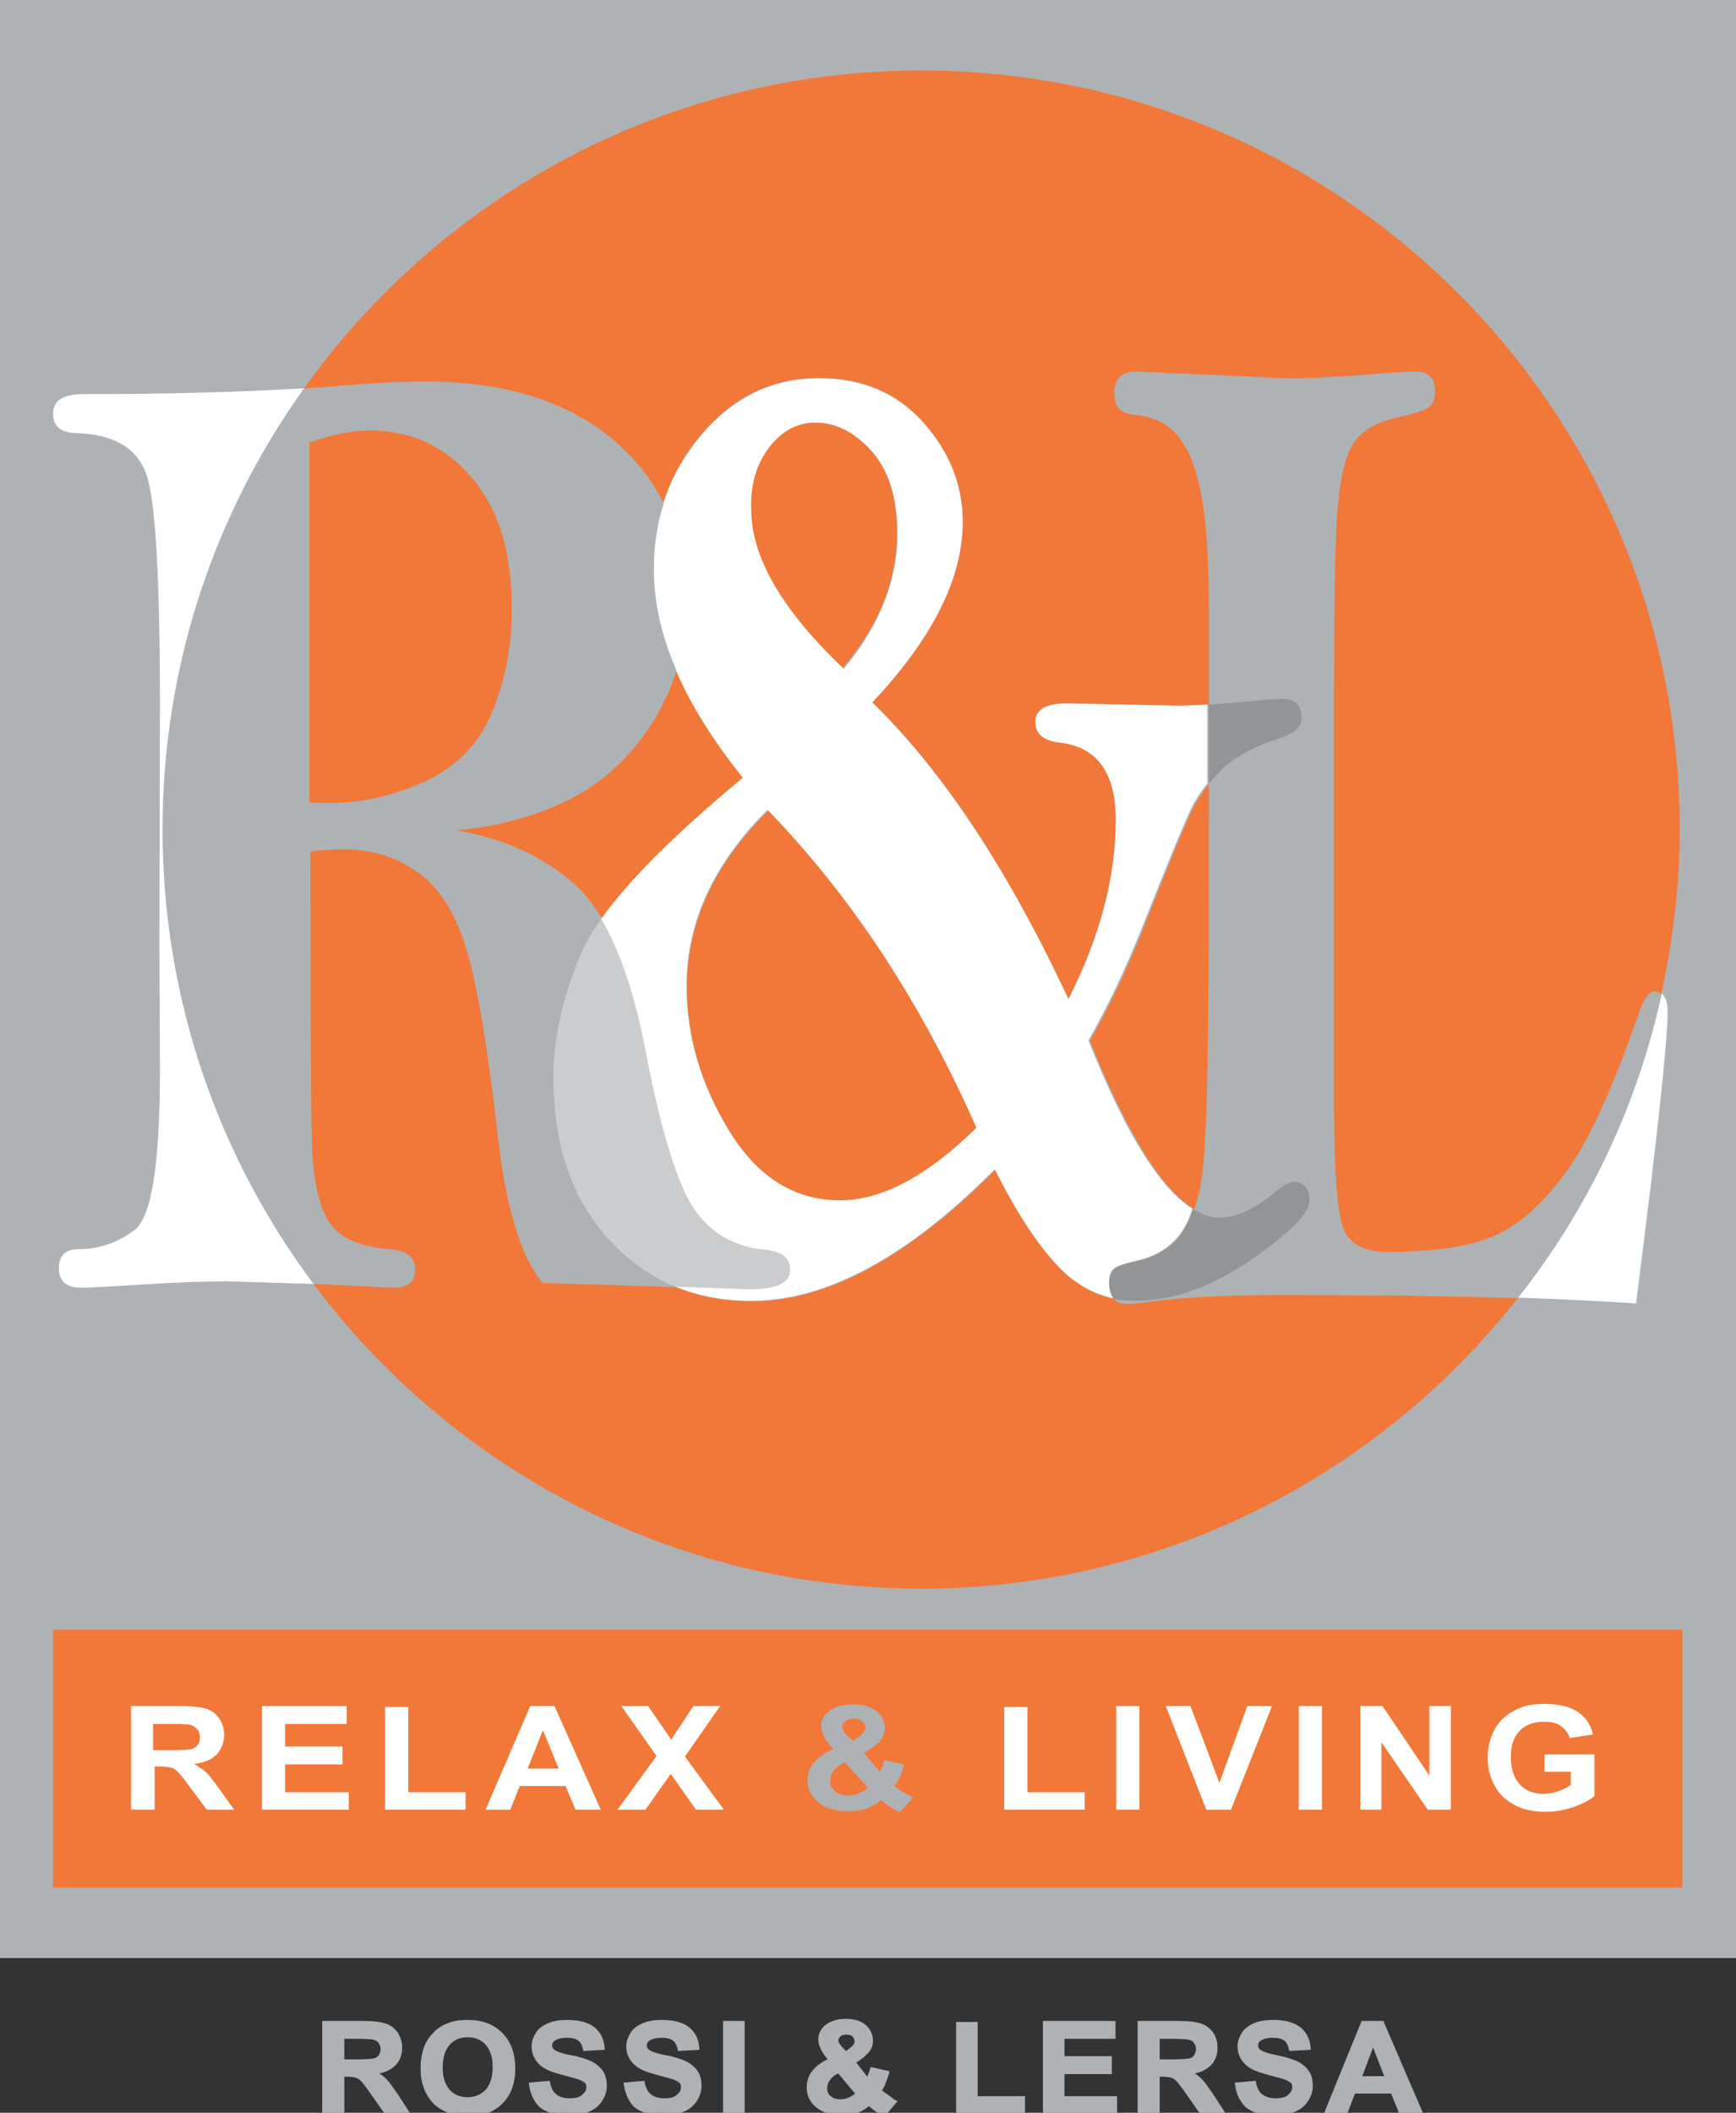 <?xml version="1.0" encoding="utf-8"?>
<!-- Generator: Adobe Illustrator 23.0.0, SVG Export Plug-In . SVG Version: 6.00 Build 0)  -->
<svg version="1.1" id="Livello_1" xmlns="http://www.w3.org/2000/svg" xmlns:xlink="http://www.w3.org/1999/xlink" x="0px" y="0px"
	 viewBox="0 0 330 401.5" style="enable-background:new 0 0 330 401.5;" xml:space="preserve">
<rect x="0" y="0" width="330" height="401.5" fill="#333333" stroke="none"/>
<style type="text/css">
	.st0{fill:#AEB2B5;}
	.st1{fill:#F17839;}
	.st2{fill:#FFFFFF;}
	.st3{fill:#929496;}
	.st4{fill:#CACCCE;}
	.st5{fill:#AEB2B5;stroke:#AEB2B5;stroke-width:0.5;stroke-miterlimit:10;}
</style>
<g>
	<g>
		<rect class="st0" width="330" height="372.1"/>
	</g>
	<g>
		<g>
			<path class="st1" d="M130.6,187.5c0,9.5,2.7,18.7,8.1,27.5c5.4,8.8,12.4,13.2,21.1,13.2c7.9,0,16.5-4.6,26-13.8
				c-10.3-23.6-23.6-43.7-39.7-60.4C135.8,164.2,130.6,175.4,130.6,187.5"/>
		</g>
		<g>
			<path class="st1" d="M170.5,101.4c0-6.9-1.6-12.1-4.9-15.7c-3.2-3.6-6.8-5.4-10.7-5.4c-3.3,0-6.2,1.5-8.7,4.6
				c-2.5,3.1-3.7,7-3.7,11.8c0,9,5.9,19.1,17.6,30.3C167.1,118.9,170.5,110.3,170.5,101.4"/>
		</g>
		<g>
			<path class="st1" d="M80.8,72.5c15.5,0,27.6,3.9,36.4,11.6c3.8,3.4,6.8,7.2,8.9,11.4c1.5-4.7,3.9-9,7.2-12.9
				c6-7.2,13.5-10.8,22.4-10.8c8.2,0,14.8,2.8,19.8,8.4c5,5.6,7.5,11.9,7.5,18.9c0,10.7-5.7,22.1-17.2,34.3
				c13.3,12.9,25.7,31.7,37.3,56.4c6-11.8,9-23.2,9-34.1c0-9.1-3.6-14-10.9-14.7c-3-0.3-4.4-1.6-4.4-3.9c0-2.3,2-3.5,6-3.5l21.1,0.5
				c1.8,0,3.8-0.1,5.9-0.2c0-5.5,0-11.2,0-17c0-10.8-0.5-18.7-1.6-23.6c-1-4.9-2.5-8.5-4.5-10.7c-1.9-2.2-4.7-3.5-8.2-3.8
				c-2.5-0.2-3.7-1.6-3.7-4.2c0-2.6,1.4-4,4.2-4l28.7,1.3c4.4,0,10.6-0.3,18.6-1c2.9-0.2,4.8-0.3,5.9-0.3c2.4,0,3.6,1.3,3.6,3.8
				c0,1.4-0.4,2.4-1.2,3c-0.8,0.6-2.7,1.2-5.8,1.9c-3.9,0.8-6.6,2.3-8.2,4.5c-1.6,2.2-2.7,6-3.2,11.5c-0.6,5.5-0.8,17.7-0.8,36.8
				v80.3c0.1,12.3,0.8,19.7,2.2,22c1.4,2.3,4,3.5,7.9,3.5c9.5,0,16.5-1.1,21.1-3.4c4.6-2.2,9-6.3,13.2-12.2
				c4.2-5.9,8.7-15.8,13.5-29.7c1-2.8,2-4.2,3-4.2c0.5,0,0.9,0.2,1.3,0.5c2.2-10.1,3.5-20.6,3.5-31.3c0-79.7-64.6-144.2-144.2-144.2
				c-48.4,0-91.1,23.8-117.3,60.4c2.4-0.1,4.7-0.3,6.9-0.5C70.7,72.8,76.1,72.5,80.8,72.5"/>
		</g>
		<g>
			<path class="st1" d="M217.3,176.6c-3.2,8-6.6,15-10.1,21.2c7,17.5,13.6,28.2,19.8,32c0.6-1.7,1.1-3.5,1.4-5.7
				c0.8-4.8,1.2-17.1,1.3-36.8c0.1-11.5,0.1-24.3,0.1-38.3c-1.2,1.5-2.2,3-3,4.6C225.4,156.3,222.3,164,217.3,176.6"/>
		</g>
		<g>
			<path class="st1" d="M217.8,247.5c-1.6,0.2-2.8,0.3-3.6,0.3c-1.1,0-1.9-0.3-2.5-1c-3.9-0.8-7.3-2.8-10.3-5.9
				c-4.1-4.2-8.2-10.4-12.2-18.6c-16.6,16.7-32,25-46.3,25c-5.3,0-10-0.9-14.4-2.7l-25.4-0.8c-4.1-5.1-6.9-14.3-8.4-27.4
				c-1.9-16.8-3.9-28.7-5.9-35.6c-2-6.9-5.1-11.9-9.2-14.9c-4.1-3-8.8-4.5-14.2-4.5c-1.6,0-3.7,0.1-6.4,0.4c0,30,0.1,48.5,0.3,55.5
				c0.2,7,1.3,11.9,3.3,15c2,3,5.9,4.7,11.7,5.1c3.1,0.3,4.6,1.5,4.6,3.8c0,2.3-1.3,3.5-4,3.5L59.6,244
				c26.3,35.1,68.3,57.9,115.5,57.9c46,0,87-21.6,113.4-55.2c-12.3-0.4-27.2-0.6-44.9-0.6C233,246.1,224.4,246.5,217.8,247.5"/>
		</g>
		<g>
			<path class="st1" d="M141.3,147.8c-5.6-7-9.9-13.8-12.7-20.4c-1,3.3-2.5,6.5-4.3,9.5c-4.2,6.7-9.4,11.6-15.6,14.8
				c-6.2,3.2-13.6,5.3-21.9,6.1c9.2,1.6,16.8,5.1,22.7,10.5c1.8,1.6,3.4,3.8,5,6.3C119.5,167.4,128.5,158.5,141.3,147.8"/>
		</g>
		<g>
			<path class="st1" d="M80.8,148.5c6-2.8,10.3-7.2,12.8-13.3c2.5-6.1,3.7-12.6,3.7-19.5c0-10.7-2.5-19-7.6-24.9c-5-6-11.6-9-19.5-9
				c-3.3,0-7.1,0.8-11.4,2.3v68.4c1.8,0.1,3.1,0.1,4,0.1C68.8,152.6,74.8,151.2,80.8,148.5"/>
		</g>
		<g>
			<path class="st2" d="M57.8,73.8c-12,0.7-25.9,1.1-42,1.1c-3.8,0-5.7,1.2-5.7,3.7c0,2.4,1.4,3.6,4.3,3.7
				c7.3,0.2,11.8,2.9,13.5,8.1c1.7,5.2,2.5,19.7,2.5,43.4l-0.1,45.9l0.1,23.8c0,17.8-1.6,27.9-4.9,30.3c-3.2,2.4-6.8,3.6-10.6,3.6
				c-2.5,0-3.7,1.2-3.7,3.6c0,2.5,1.4,3.7,4.2,3.7c1.6,0,5.5-0.2,11.6-0.6c6.6-0.4,12-0.6,16.3-0.6l16.3,0.5
				c-18-24.1-28.7-54-28.7-86.4C30.9,126.3,40.9,97.4,57.8,73.8"/>
		</g>
		<g>
			<path class="st2" d="M288.6,246.6c8.9,0.3,16.4,0.7,22.4,1.1c4-31.3,6-49.7,6-55.5c0-1.7-0.4-2.8-1.1-3.4
				C311.2,210.4,301.7,230,288.6,246.6"/>
		</g>
		<g>
			<path class="st2" d="M126.2,95.6c-1.3,3.9-1.9,8.1-1.9,12.6c0,6.2,1.4,12.6,4.3,19.2c1.3-4.1,1.9-8.4,1.9-13
				C130.5,107.3,129,101.1,126.2,95.6"/>
		</g>
		<g>
			<path class="st3" d="M232.5,146c2.5-2.3,6-4.2,10.7-5.7c2.8-0.9,4.2-2.1,4.2-3.9c0-2.4-1.2-3.6-3.7-3.6c-0.9,0-2.7,0.1-5.3,0.4
				c-3.1,0.3-5.9,0.5-8.6,0.7c0,5.1,0,10.1,0,15C230.6,148,231.5,147,232.5,146"/>
		</g>
		<g>
			<path class="st4" d="M150.2,241.3c0-2.3-1.6-3.6-4.8-3.8c-5.8-0.4-10.3-3-13.5-7.8c-3.2-4.8-6.2-14.6-9.1-29.5
				c-2.1-11.1-4.9-19.6-8.5-25.6c-1.8,2.5-3.1,4.8-4,6.9c-3.4,8.2-5.1,15.9-5.1,23.2c0,12.9,3.5,23.2,10.6,30.9
				c3.7,4,7.9,7,12.6,8.9l14,0.5C147.6,245,150.2,243.7,150.2,241.3"/>
		</g>
		<g>
			<path class="st3" d="M216,239.7c-2.3,0.5-3.7,1-4.2,1.5c-0.6,0.5-0.9,1.3-0.9,2.6c0,1.3,0.3,2.3,0.8,3c1.3,0.3,2.7,0.4,4.1,0.4
				c7.1,0,14.4-2.6,21.9-7.7c7.5-5.2,11.2-8.9,11.2-11.3c0-2.4-1-3.6-3.1-3.6c-0.7,0-2,0.8-4,2.4c-3.6,2.9-6.9,4.4-10,4.4
				c-1.7,0-3.3-0.6-5-1.6c-0.7,2.1-1.6,3.8-2.6,5.1C222.4,237.3,219.6,238.9,216,239.7"/>
		</g>
		<g>
			<path class="st2" d="M202.8,133.7c-4,0-6,1.2-6,3.5c0,2.2,1.5,3.5,4.4,3.9c7.2,0.7,10.9,5.6,10.9,14.7c0,10.9-3,22.3-9,34.1
				c-11.5-24.7-24-43.5-37.3-56.4c11.5-12.2,17.2-23.6,17.2-34.3c0-7-2.5-13.3-7.5-18.9c-5-5.6-11.6-8.4-19.8-8.4
				c-8.9,0-16.3,3.6-22.4,10.8c-3.3,3.9-5.7,8.2-7.2,12.9c2.8,5.5,4.3,11.8,4.3,18.8c0,4.6-0.7,8.9-1.9,13
				c2.8,6.6,7.1,13.4,12.7,20.4c-12.8,10.6-21.8,19.6-26.9,26.8c3.5,6,6.4,14.4,8.5,25.6c2.9,14.9,5.9,24.7,9.1,29.5
				c3.2,4.7,7.7,7.3,13.5,7.8c3.2,0.3,4.8,1.5,4.8,3.8c0,2.5-2.6,3.7-7.8,3.7l-14-0.5c4.4,1.8,9.1,2.7,14.4,2.7
				c14.3,0,29.7-8.3,46.3-25c4.1,8.2,8.2,14.4,12.2,18.6c3,3.1,6.5,5.1,10.3,5.9c-0.5-0.7-0.8-1.7-0.8-3c0-1.2,0.3-2.1,0.9-2.6
				c0.6-0.5,2-1,4.2-1.5c3.6-0.8,6.3-2.4,8.2-4.8c1.1-1.3,1.9-3.1,2.6-5.1c-6.2-3.8-12.8-14.4-19.8-32c3.5-6.1,6.9-13.2,10.1-21.2
				c5-12.6,8.2-20.3,9.5-23c0.8-1.6,1.8-3.1,3-4.6c0-4.8,0-9.8,0-15c-2.1,0.1-4.1,0.2-5.9,0.2L202.8,133.7z M146.3,84.9
				c2.5-3.1,5.3-4.6,8.7-4.6c3.9,0,7.4,1.8,10.7,5.4c3.2,3.6,4.9,8.8,4.9,15.7c0,8.9-3.4,17.5-10.2,25.7
				c-11.8-11.2-17.6-21.3-17.6-30.3C142.6,92,143.9,88,146.3,84.9 M159.7,228.1c-8.7,0-15.7-4.4-21.1-13.2c-5.4-8.8-8.1-18-8.1-27.5
				c0-12.1,5.1-23.3,15.4-33.5c16.1,16.6,29.3,36.8,39.7,60.4C176.3,223.5,167.6,228.1,159.7,228.1"/>
		</g>
		<g>
			<rect x="10.1" y="309.7" class="st1" width="309.7" height="49"/>
		</g>
		<g>
			<path class="st2" d="M24.9,343.9v-19.7h9.2c2.3,0,4,0.2,5.1,0.5c1.1,0.4,1.9,1,2.5,1.9c0.6,0.9,0.9,1.9,0.9,3.1
				c0,1.5-0.5,2.7-1.4,3.7c-1,1-2.4,1.6-4.3,1.8c0.9,0.5,1.7,1.1,2.4,1.7c0.6,0.6,1.4,1.7,2.5,3.2l2.7,3.8h-5.2l-3.2-4.3
				c-1.1-1.5-1.9-2.5-2.3-2.9c-0.4-0.4-0.9-0.7-1.3-0.8c-0.5-0.1-1.2-0.2-2.2-0.2h-0.9v8.2H24.9z M29.3,332.6h3.2
				c2.1,0,3.4-0.1,3.9-0.2c0.5-0.2,0.9-0.4,1.2-0.8c0.3-0.4,0.4-0.9,0.4-1.5c0-0.7-0.2-1.2-0.6-1.6c-0.4-0.4-0.9-0.7-1.7-0.8
				c-0.4,0-1.4-0.1-3.2-0.1h-3.4V332.6z"/>
		</g>
		<g>
			<polygon class="st2" points="49.8,343.9 49.8,324.2 65.9,324.2 65.9,327.6 54.2,327.6 54.2,331.9 65.1,331.9 65.1,335.3 
				54.2,335.3 54.2,340.6 66.3,340.6 66.3,343.9 			"/>
		</g>
		<g>
			<polygon class="st2" points="73.2,343.9 73.2,324.4 77.6,324.4 77.6,340.6 88.5,340.6 88.5,343.9 			"/>
		</g>
		<g>
			<path class="st2" d="M114.2,343.9h-4.8l-1.9-4.5h-8.7l-1.8,4.5h-4.7l8.5-19.7h4.6L114.2,343.9z M106.2,336.1l-3-7.3l-2.9,7.3
				H106.2z"/>
		</g>
		<g>
			<polygon class="st2" points="117.4,343.9 124.8,333.7 118.1,324.2 123.2,324.2 127.6,330.6 131.8,324.2 136.9,324.2 130.2,333.8 
				137.6,343.9 132.3,343.9 127.5,337.1 122.7,343.9 			"/>
		</g>
		<g>
			<path class="st0" d="M173.6,341.5l-2.5,2.9c-1.2-0.5-2.4-1.3-3.6-2.3c-0.9,0.7-1.8,1.2-2.8,1.6c-1,0.3-2.2,0.5-3.5,0.5
				c-2.7,0-4.7-0.7-6.1-2.1c-1.1-1.1-1.6-2.3-1.6-3.7c0-1.3,0.4-2.4,1.2-3.4c0.8-1,2.1-1.9,3.7-2.6c-0.7-0.8-1.3-1.6-1.7-2.3
				c-0.4-0.7-0.6-1.4-0.6-2c0-1.2,0.5-2.2,1.6-3c1.1-0.8,2.6-1.2,4.5-1.2c1.9,0,3.3,0.4,4.4,1.3c1.1,0.9,1.6,1.9,1.6,3.2
				c0,0.8-0.3,1.6-0.8,2.3c-0.5,0.7-1.6,1.5-3.2,2.4l3,3.6c0.4-0.6,0.7-1.3,0.9-2.2l3.8,0.8c-0.4,1.2-0.7,2.1-1,2.7
				c-0.3,0.6-0.6,1-0.9,1.4c0.5,0.4,1.1,0.8,1.8,1.3C172.7,341.1,173.2,341.4,173.6,341.5 M160.6,334.9c-1,0.4-1.7,1-2.1,1.6
				c-0.5,0.6-0.7,1.3-0.7,1.9c0,0.8,0.3,1.5,0.9,2c0.6,0.5,1.4,0.8,2.4,0.8c0.7,0,1.3-0.1,1.9-0.3c0.6-0.2,1.3-0.6,2-1.2
				L160.6,334.9z M162.2,330.8l1.1-0.8c0.8-0.6,1.2-1.2,1.2-1.7c0-0.5-0.2-0.9-0.6-1.2c-0.4-0.3-0.9-0.5-1.6-0.5
				c-0.7,0-1.2,0.2-1.6,0.5c-0.4,0.3-0.6,0.6-0.6,1c0,0.5,0.3,1,0.9,1.7L162.2,330.8z"/>
		</g>
		<g>
			<polygon class="st2" points="190.9,343.9 190.9,324.4 195.3,324.4 195.3,340.6 206.2,340.6 206.2,343.9 			"/>
		</g>
		<g>
			<rect x="212.2" y="324.2" class="st2" width="4.4" height="19.7"/>
		</g>
		<g>
			<polygon class="st2" points="229.3,343.9 221.6,324.2 226.3,324.2 231.8,338.8 237.1,324.2 241.8,324.2 234,343.9 			"/>
		</g>
		<g>
			<rect x="246.9" y="324.2" class="st2" width="4.4" height="19.7"/>
		</g>
		<g>
			<polygon class="st2" points="258.6,343.9 258.6,324.2 262.8,324.2 271.7,337.4 271.7,324.2 275.8,324.2 275.8,343.9 271.4,343.9 
				262.6,331.1 262.6,343.9 			"/>
		</g>
		<g>
			<path class="st2" d="M293.6,336.7v-3.3h9.5v7.9c-0.9,0.8-2.3,1.5-4,2.1c-1.7,0.6-3.5,0.9-5.3,0.9c-2.3,0-4.3-0.4-5.9-1.3
				c-1.7-0.9-3-2.1-3.8-3.7c-0.9-1.6-1.3-3.4-1.3-5.3c0-2.1,0.5-3.9,1.4-5.5c0.9-1.6,2.3-2.8,4.2-3.7c1.4-0.7,3.1-1,5.2-1
				c2.7,0,4.8,0.5,6.3,1.5c1.5,1,2.5,2.4,2.9,4.3l-4.4,0.7c-0.3-1-0.9-1.7-1.7-2.3c-0.8-0.6-1.9-0.8-3.2-0.8c-1.9,0-3.4,0.5-4.6,1.7
				c-1.1,1.1-1.7,2.7-1.7,4.9c0,2.3,0.6,4.1,1.7,5.3c1.1,1.2,2.6,1.8,4.5,1.8c0.9,0,1.8-0.2,2.8-0.5c0.9-0.3,1.7-0.7,2.4-1.2v-2.5
				H293.6z"/>
		</g>
	</g>
	<g>
		<path class="st5" d="M61.5,401.5v-17.2h7.6c1.9,0,3.3,0.2,4.2,0.5s1.6,0.9,2.1,1.6c0.5,0.8,0.8,1.7,0.8,2.7c0,1.3-0.4,2.4-1.2,3.2
			c-0.8,0.8-2,1.4-3.6,1.6c0.8,0.4,1.4,0.9,1.9,1.4s1.2,1.5,2.1,2.8l2.2,3.4h-4.3l-2.6-3.7c-0.9-1.3-1.6-2.2-1.9-2.5
			c-0.3-0.3-0.7-0.6-1.1-0.7c-0.4-0.1-1-0.2-1.8-0.2h-0.7v7.2H61.5z M65.2,391.6h2.7c1.7,0,2.8-0.1,3.3-0.2c0.4-0.1,0.8-0.4,1-0.7
			c0.2-0.3,0.4-0.8,0.4-1.3c0-0.6-0.2-1-0.5-1.4c-0.3-0.4-0.8-0.6-1.4-0.7c-0.3,0-1.2-0.1-2.7-0.1h-2.8V391.6z"/>
		<path class="st5" d="M80.2,393.1c0-1.8,0.3-3.2,0.8-4.4c0.4-0.9,1-1.7,1.7-2.4c0.7-0.7,1.5-1.2,2.3-1.5c1.1-0.5,2.4-0.7,3.9-0.7
			c2.7,0,4.8,0.8,6.4,2.4c1.6,1.6,2.4,3.8,2.4,6.6c0,2.8-0.8,4.9-2.4,6.5s-3.7,2.3-6.3,2.3c-2.7,0-4.8-0.8-6.4-2.3
			C81,397.9,80.2,395.8,80.2,393.1z M83.9,392.9c0,1.9,0.5,3.4,1.4,4.4c0.9,1,2.1,1.5,3.6,1.5c1.4,0,2.6-0.5,3.6-1.5
			c0.9-1,1.4-2.5,1.4-4.5c0-2-0.5-3.4-1.4-4.4c-0.9-1-2.1-1.5-3.6-1.5s-2.7,0.5-3.6,1.5S83.9,391,83.9,392.9z"/>
		<path class="st5" d="M100.8,396l3.5-0.3c0.2,1.1,0.6,2,1.3,2.5c0.6,0.5,1.5,0.8,2.6,0.8c1.2,0,2.1-0.2,2.6-0.7
			c0.6-0.5,0.9-1,0.9-1.7c0-0.4-0.1-0.8-0.4-1s-0.7-0.5-1.3-0.7c-0.4-0.1-1.4-0.4-2.9-0.8c-1.9-0.5-3.3-1-4.1-1.7
			c-1.1-0.9-1.7-2.1-1.7-3.5c0-0.9,0.3-1.7,0.8-2.5s1.3-1.3,2.2-1.7s2.2-0.6,3.5-0.6c2.3,0,4,0.5,5.1,1.4s1.7,2.2,1.8,3.8l-3.6,0.2
			c-0.2-0.9-0.5-1.5-1-1.9s-1.3-0.6-2.3-0.6c-1.1,0-1.9,0.2-2.5,0.6c-0.4,0.3-0.6,0.6-0.6,1.1c0,0.4,0.2,0.8,0.5,1
			c0.5,0.4,1.6,0.8,3.3,1.1s3.1,0.8,3.9,1.2s1.5,1,2,1.7s0.7,1.7,0.7,2.7c0,1-0.3,1.9-0.9,2.8s-1.4,1.5-2.4,1.9
			c-1,0.4-2.4,0.6-3.9,0.6c-2.3,0-4-0.5-5.2-1.5C101.8,399.3,101,397.9,100.8,396z"/>
		<path class="st5" d="M118.8,396l3.5-0.3c0.2,1.1,0.6,2,1.3,2.5c0.6,0.5,1.5,0.8,2.6,0.8c1.2,0,2.1-0.2,2.6-0.7
			c0.6-0.5,0.9-1,0.9-1.7c0-0.4-0.1-0.8-0.4-1s-0.7-0.5-1.3-0.7c-0.4-0.1-1.4-0.4-2.9-0.8c-1.9-0.5-3.3-1-4.1-1.7
			c-1.1-0.9-1.7-2.1-1.7-3.5c0-0.9,0.3-1.7,0.8-2.5s1.3-1.3,2.2-1.7s2.2-0.6,3.5-0.6c2.3,0,4,0.5,5.1,1.4s1.7,2.2,1.8,3.8l-3.6,0.2
			c-0.2-0.9-0.5-1.5-1-1.9s-1.3-0.6-2.3-0.6c-1.1,0-1.9,0.2-2.5,0.6c-0.4,0.3-0.6,0.6-0.6,1.1c0,0.4,0.2,0.8,0.5,1
			c0.5,0.4,1.6,0.8,3.3,1.1s3.1,0.8,3.9,1.2s1.5,1,2,1.7s0.7,1.7,0.7,2.7c0,1-0.3,1.9-0.9,2.8s-1.4,1.5-2.4,1.9
			c-1,0.4-2.4,0.6-3.9,0.6c-2.3,0-4-0.5-5.2-1.5C119.8,399.3,119.1,397.9,118.8,396z"/>
		<path class="st5" d="M137.7,401.5v-17.2h3.6v17.2H137.7z"/>
		<path class="st5" d="M170.2,399.4l-2.1,2.5c-1-0.5-2-1.1-2.9-2c-0.7,0.6-1.5,1.1-2.3,1.4c-0.8,0.3-1.8,0.4-2.9,0.4
			c-2.2,0-3.9-0.6-5.1-1.8c-0.9-0.9-1.3-2-1.3-3.2c0-1.1,0.3-2.1,1-3c0.7-0.9,1.7-1.6,3.1-2.3c-0.6-0.7-1.1-1.4-1.4-2
			c-0.3-0.6-0.5-1.2-0.5-1.8c0-1,0.4-1.9,1.3-2.6s2.1-1.1,3.7-1.1c1.6,0,2.8,0.4,3.6,1.1s1.3,1.7,1.3,2.8c0,0.7-0.2,1.4-0.7,2
			s-1.3,1.3-2.6,2.1l2.5,3.2c0.3-0.5,0.5-1.2,0.8-2l3.1,0.7c-0.3,1.1-0.6,1.8-0.8,2.3c-0.2,0.5-0.5,0.9-0.7,1.2
			c0.4,0.3,0.9,0.7,1.5,1.1S169.9,399.3,170.2,399.4z M159.4,393.7c-0.8,0.4-1.4,0.8-1.8,1.4c-0.4,0.5-0.6,1.1-0.6,1.7
			c0,0.7,0.2,1.3,0.7,1.7c0.5,0.4,1.1,0.7,2,0.7c0.5,0,1.1-0.1,1.6-0.3c0.5-0.2,1-0.5,1.6-1L159.4,393.7z M160.8,390.1l0.9-0.7
			c0.7-0.5,1-1,1-1.5c0-0.4-0.2-0.8-0.5-1.1c-0.3-0.3-0.8-0.4-1.3-0.4c-0.5,0-1,0.1-1.3,0.4c-0.3,0.3-0.5,0.6-0.5,0.9
			c0,0.4,0.3,0.9,0.8,1.5L160.8,390.1z"/>
		<path class="st5" d="M182,401.5v-17h3.6v14.1h9v2.9H182z"/>
		<path class="st5" d="M198.5,401.5v-17.2h13.3v2.9h-9.7v3.8h9v2.9h-9v4.7h10v2.9H198.5z"/>
		<path class="st5" d="M216.5,401.5v-17.2h7.6c1.9,0,3.3,0.2,4.2,0.5s1.6,0.9,2.1,1.6s0.8,1.7,0.8,2.7c0,1.3-0.4,2.4-1.2,3.2
			c-0.8,0.8-2,1.4-3.6,1.6c0.8,0.4,1.4,0.9,1.9,1.4c0.5,0.5,1.2,1.5,2.1,2.8l2.2,3.4h-4.3l-2.6-3.7c-0.9-1.3-1.6-2.2-1.9-2.5
			c-0.3-0.3-0.7-0.6-1.1-0.7s-1-0.2-1.8-0.2h-0.7v7.2H216.5z M220.2,391.6h2.7c1.7,0,2.8-0.1,3.3-0.2s0.8-0.4,1-0.7
			c0.2-0.3,0.4-0.8,0.4-1.3c0-0.6-0.2-1-0.5-1.4s-0.8-0.6-1.4-0.7c-0.3,0-1.2-0.1-2.7-0.1h-2.8V391.6z"/>
		<path class="st5" d="M235,396l3.5-0.3c0.2,1.1,0.6,2,1.3,2.5s1.5,0.8,2.6,0.8c1.2,0,2.1-0.2,2.6-0.7c0.6-0.5,0.9-1,0.9-1.7
			c0-0.4-0.1-0.8-0.4-1s-0.7-0.5-1.3-0.7c-0.4-0.1-1.4-0.4-2.9-0.8c-1.9-0.5-3.3-1-4.1-1.7c-1.1-0.9-1.7-2.1-1.7-3.5
			c0-0.9,0.3-1.7,0.8-2.5s1.3-1.3,2.2-1.7s2.2-0.6,3.5-0.6c2.3,0,4,0.5,5.1,1.4c1.1,0.9,1.7,2.2,1.8,3.8l-3.6,0.2
			c-0.2-0.9-0.5-1.5-1-1.9c-0.5-0.4-1.3-0.6-2.3-0.6c-1.1,0-1.9,0.2-2.5,0.6c-0.4,0.3-0.6,0.6-0.6,1.1c0,0.4,0.2,0.8,0.5,1
			c0.5,0.4,1.6,0.8,3.3,1.1c1.8,0.4,3.1,0.8,3.9,1.2s1.5,1,2,1.7s0.7,1.7,0.7,2.7c0,1-0.3,1.9-0.9,2.8s-1.4,1.5-2.4,1.9
			s-2.4,0.6-3.9,0.6c-2.3,0-4-0.5-5.2-1.5C236,399.3,235.2,397.9,235,396z"/>
		<path class="st5" d="M270.2,401.5h-4l-1.6-3.9h-7.2l-1.5,3.9h-3.9l7-17.2h3.8L270.2,401.5z M263.5,394.8l-2.5-6.4l-2.4,6.4H263.5z
			"/>
	</g>
</g>
</svg>
